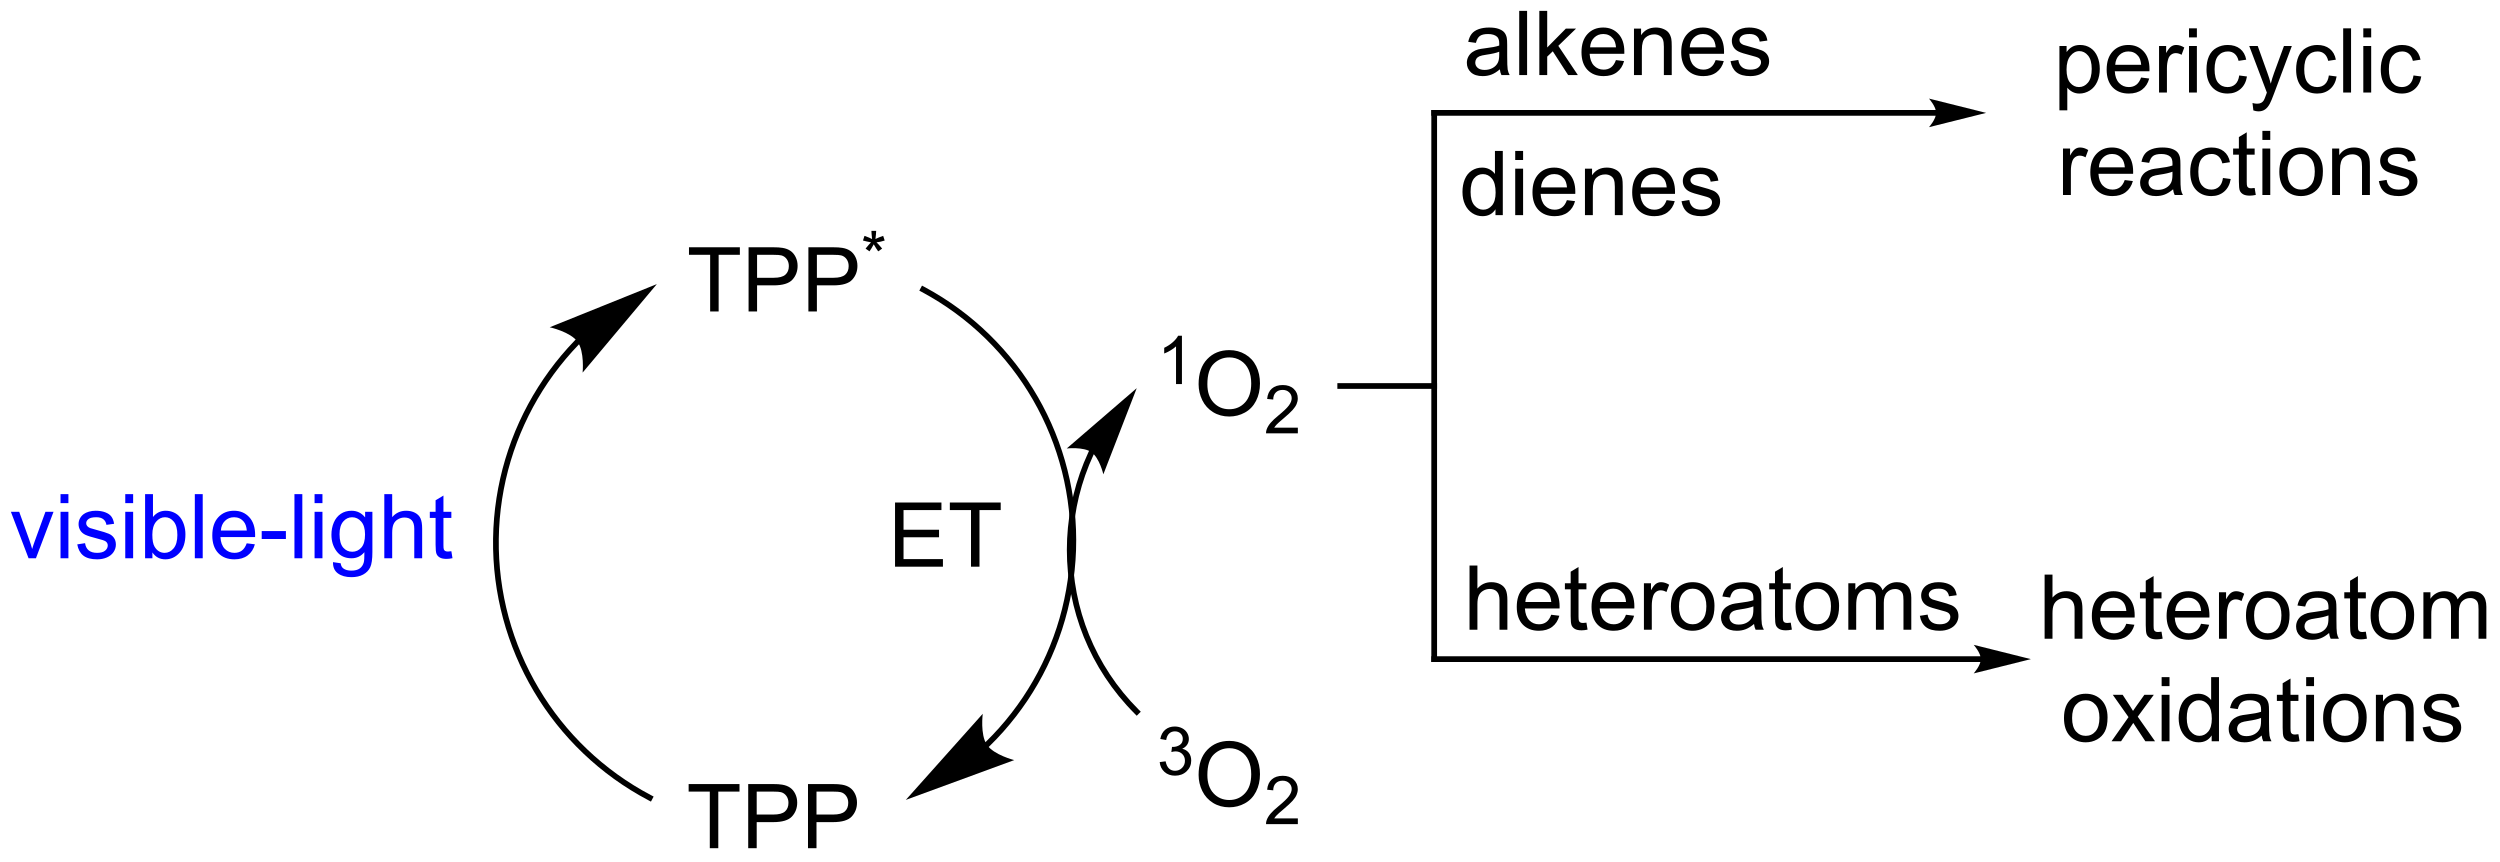 <?xml version="1.0" encoding="UTF-8"?>
<!DOCTYPE svg PUBLIC '-//W3C//DTD SVG 1.0//EN'
          'http://www.w3.org/TR/2001/REC-SVG-20010904/DTD/svg10.dtd'>
<svg stroke-dasharray="none" shape-rendering="auto" xmlns="http://www.w3.org/2000/svg" font-family="'Dialog'" text-rendering="auto" width="612" fill-opacity="1" color-interpolation="auto" color-rendering="auto" preserveAspectRatio="xMidYMid meet" font-size="12px" viewBox="0 0 612 211" fill="black" xmlns:xlink="http://www.w3.org/1999/xlink" stroke="black" image-rendering="auto" stroke-miterlimit="10" stroke-linecap="square" stroke-linejoin="miter" font-style="normal" stroke-width="1" height="211" stroke-dashoffset="0" font-weight="normal" stroke-opacity="1"
><!--Generated by the Batik Graphics2D SVG Generator--><defs id="genericDefs"
  /><g
  ><defs id="defs1"
    ><clipPath clipPathUnits="userSpaceOnUse" id="clipPath1"
      ><path d="M0.737 2.148 L229.98 2.148 L229.98 81.012 L0.737 81.012 L0.737 2.148 Z"
      /></clipPath
      ><clipPath clipPathUnits="userSpaceOnUse" id="clipPath2"
      ><path d="M-1.058 22.551 L-1.058 99.222 L221.81 99.222 L221.81 22.551 Z"
      /></clipPath
    ></defs
    ><g transform="scale(2.667,2.667) translate(-0.737,-2.148) matrix(1.029,0,0,1.029,1.826,-21.048)"
    ><path d="M62.288 50.325 L62.288 45.273 L60.4 45.273 L60.4 44.598 L64.939 44.598 L64.939 45.273 L63.046 45.273 L63.046 50.325 L62.288 50.325 ZM65.716 50.325 L65.716 44.598 L67.878 44.598 Q68.448 44.598 68.748 44.653 Q69.169 44.723 69.453 44.921 Q69.74 45.117 69.914 45.473 Q70.089 45.828 70.089 46.255 Q70.089 46.984 69.623 47.492 Q69.159 47.997 67.943 47.997 L66.474 47.997 L66.474 50.325 L65.716 50.325 ZM66.474 47.32 L67.956 47.32 Q68.69 47.32 68.998 47.046 Q69.308 46.773 69.308 46.278 Q69.308 45.919 69.125 45.663 Q68.943 45.406 68.646 45.325 Q68.456 45.273 67.94 45.273 L66.474 45.273 L66.474 47.32 ZM71.052 50.325 L71.052 44.598 L73.214 44.598 Q73.784 44.598 74.084 44.653 Q74.505 44.723 74.789 44.921 Q75.076 45.117 75.25 45.473 Q75.425 45.828 75.425 46.255 Q75.425 46.984 74.959 47.492 Q74.495 47.997 73.279 47.997 L71.81 47.997 L71.81 50.325 L71.052 50.325 ZM71.81 47.32 L73.292 47.32 Q74.026 47.32 74.334 47.046 Q74.644 46.773 74.644 46.278 Q74.644 45.919 74.461 45.663 Q74.279 45.406 73.982 45.325 Q73.792 45.273 73.276 45.273 L71.81 45.273 L71.81 47.32 Z" stroke="none" clip-path="url(#clipPath2)"
    /></g
    ><g transform="matrix(2.743,0,0,2.743,2.902,-61.857)"
    ><path d="M75.959 44.017 L76.093 43.601 Q76.56 43.765 76.771 43.886 Q76.715 43.355 76.713 43.156 L77.136 43.156 Q77.129 43.447 77.07 43.882 Q77.371 43.73 77.761 43.601 L77.896 44.017 Q77.523 44.14 77.166 44.181 Q77.345 44.337 77.669 44.736 L77.318 44.984 Q77.148 44.754 76.918 44.355 Q76.701 44.767 76.537 44.984 L76.191 44.736 Q76.531 44.316 76.677 44.181 Q76.298 44.109 75.959 44.017 Z" stroke="none" clip-path="url(#clipPath2)"
    /></g
    ><g transform="matrix(2.743,0,0,2.743,2.902,-61.857)"
    ><path d="M62.288 98.25 L62.288 93.198 L60.4 93.198 L60.4 92.523 L64.939 92.523 L64.939 93.198 L63.046 93.198 L63.046 98.25 L62.288 98.25 ZM65.716 98.25 L65.716 92.523 L67.878 92.523 Q68.448 92.523 68.748 92.578 Q69.169 92.648 69.453 92.846 Q69.74 93.042 69.914 93.398 Q70.089 93.753 70.089 94.18 Q70.089 94.909 69.623 95.417 Q69.159 95.922 67.943 95.922 L66.474 95.922 L66.474 98.25 L65.716 98.25 ZM66.474 95.245 L67.956 95.245 Q68.69 95.245 68.998 94.971 Q69.308 94.698 69.308 94.203 Q69.308 93.844 69.125 93.588 Q68.943 93.331 68.646 93.25 Q68.456 93.198 67.94 93.198 L66.474 93.198 L66.474 95.245 ZM71.052 98.25 L71.052 92.523 L73.214 92.523 Q73.784 92.523 74.084 92.578 Q74.505 92.648 74.789 92.846 Q75.076 93.042 75.25 93.398 Q75.425 93.753 75.425 94.18 Q75.425 94.909 74.959 95.417 Q74.495 95.922 73.279 95.922 L71.81 95.922 L71.81 98.25 L71.052 98.25 ZM71.81 95.245 L73.292 95.245 Q74.026 95.245 74.334 94.971 Q74.644 94.698 74.644 94.203 Q74.644 93.844 74.461 93.588 Q74.279 93.331 73.982 93.25 Q73.792 93.198 73.276 93.198 L71.81 93.198 L71.81 95.245 Z" stroke="none" clip-path="url(#clipPath2)"
    /></g
    ><g transform="matrix(2.743,0,0,2.743,2.902,-61.857)"
    ><path d="M50.315 52.856 L50.315 52.857 L50.313 52.858 L50.311 52.861 L50.306 52.865 C50.28 52.892 50.255 52.919 50.229 52.945 C49.819 53.37 49.424 53.809 49.044 54.26 C48.285 55.162 47.59 56.114 46.961 57.108 C44.447 61.086 43.013 65.745 42.946 70.629 C42.811 80.398 48.168 89.417 56.811 93.972 L57.037 94.091 L57.275 93.639 L57.049 93.52 C48.576 89.055 43.324 80.213 43.456 70.636 C43.522 65.847 44.929 61.279 47.393 57.38 C48.009 56.406 48.691 55.472 49.435 54.588 C49.806 54.146 50.194 53.716 50.596 53.299 C50.621 53.273 50.647 53.247 50.672 53.221 L50.676 53.216 L50.679 53.214 L50.68 53.213 L50.68 53.212 L50.859 53.03 L50.493 52.673 L50.315 52.856 ZM57.562 47.906 L48.001 51.757 C48.001 51.757 49.839 52.161 50.481 53.046 C51.124 53.931 50.938 55.804 50.938 55.804 Z" stroke="none" clip-path="url(#clipPath2)"
    /></g
    ><g transform="matrix(2.743,0,0,2.743,2.902,-61.857)"
    ><path d="M87.18 89.216 L87.181 89.214 L87.186 89.21 C87.213 89.184 87.239 89.158 87.265 89.132 C87.688 88.719 88.095 88.293 88.487 87.853 C89.27 86.973 89.991 86.042 90.645 85.065 C93.263 81.158 94.808 76.534 94.974 71.652 C95.141 66.77 93.913 62.051 91.567 57.975 C89.221 53.9 85.757 50.469 81.452 48.16 L81.227 48.04 L80.986 48.489 L81.211 48.61 C85.432 50.873 88.827 54.237 91.125 58.23 C93.424 62.223 94.627 66.847 94.465 71.635 C94.302 76.421 92.786 80.954 90.222 84.781 C89.58 85.738 88.873 86.652 88.105 87.514 C87.721 87.945 87.322 88.363 86.908 88.768 C86.883 88.793 86.857 88.818 86.831 88.843 L86.826 88.848 L86.825 88.849 L86.641 89.027 L86.997 89.393 L87.18 89.216 ZM79.781 93.938 L89.458 90.386 C89.458 90.386 87.634 89.926 87.019 89.021 C86.405 88.116 86.648 86.251 86.648 86.251 Z" stroke="none" clip-path="url(#clipPath2)"
    /></g
    ><g transform="matrix(2.743,0,0,2.743,2.902,-61.857)"
    ><path d="M96.138 62.781 L96.137 62.782 C96.133 62.792 96.129 62.801 96.124 62.811 C96.106 62.849 96.088 62.887 96.07 62.925 C95.928 63.231 95.794 63.54 95.668 63.851 C94.659 66.339 94.154 68.984 94.154 71.63 C94.154 76.923 96.175 82.213 100.21 86.248 L100.39 86.428 L100.751 86.067 L100.57 85.887 C96.631 81.948 94.665 76.788 94.665 71.63 C94.665 69.05 95.157 66.47 96.141 64.043 C96.264 63.739 96.395 63.438 96.533 63.14 C96.551 63.102 96.568 63.066 96.585 63.028 C96.59 63.019 96.594 63.009 96.599 63 L96.6 62.998 L96.708 62.767 L96.247 62.55 L96.138 62.781 ZM100.39 57.192 L94.143 62.575 C94.143 62.575 95.638 62.407 96.353 62.911 C97.068 63.416 97.411 64.882 97.411 64.882 Z" stroke="none" clip-path="url(#clipPath2)"
    /></g
    ><g transform="matrix(2.743,0,0,2.743,2.902,-61.857)"
    ><path d="M102.439 90.565 L102.967 90.495 Q103.059 90.944 103.275 91.141 Q103.494 91.339 103.809 91.339 Q104.18 91.339 104.436 91.081 Q104.693 90.823 104.693 90.442 Q104.693 90.079 104.455 89.844 Q104.219 89.608 103.852 89.608 Q103.703 89.608 103.481 89.667 L103.539 89.204 Q103.592 89.21 103.623 89.21 Q103.961 89.21 104.231 89.034 Q104.5 88.858 104.5 88.491 Q104.5 88.202 104.303 88.013 Q104.107 87.821 103.797 87.821 Q103.488 87.821 103.283 88.014 Q103.078 88.208 103.019 88.594 L102.492 88.501 Q102.59 87.969 102.932 87.678 Q103.275 87.388 103.785 87.388 Q104.137 87.388 104.432 87.538 Q104.728 87.688 104.885 87.95 Q105.041 88.21 105.041 88.503 Q105.041 88.782 104.891 89.01 Q104.742 89.239 104.449 89.374 Q104.83 89.462 105.041 89.739 Q105.252 90.014 105.252 90.43 Q105.252 90.993 104.842 91.385 Q104.432 91.776 103.805 91.776 Q103.24 91.776 102.865 91.44 Q102.492 91.102 102.439 90.565 Z" stroke="none" clip-path="url(#clipPath2)"
    /></g
    ><g transform="matrix(2.743,0,0,2.743,2.902,-61.857)"
    ><path d="M105.912 91.711 Q105.912 90.284 106.678 89.479 Q107.444 88.672 108.655 88.672 Q109.446 88.672 110.082 89.052 Q110.72 89.43 111.053 90.107 Q111.389 90.784 111.389 91.643 Q111.389 92.516 111.037 93.203 Q110.686 93.891 110.04 94.245 Q109.397 94.599 108.649 94.599 Q107.842 94.599 107.204 94.208 Q106.569 93.815 106.24 93.141 Q105.912 92.463 105.912 91.711 ZM106.694 91.721 Q106.694 92.758 107.248 93.354 Q107.806 93.948 108.647 93.948 Q109.501 93.948 110.053 93.346 Q110.608 92.745 110.608 91.641 Q110.608 90.94 110.371 90.419 Q110.134 89.898 109.678 89.612 Q109.225 89.323 108.657 89.323 Q107.853 89.323 107.272 89.878 Q106.694 90.43 106.694 91.721 Z" stroke="none" clip-path="url(#clipPath2)"
    /></g
    ><g transform="matrix(2.743,0,0,2.743,2.902,-61.857)"
    ><path d="M114.769 95.592 L114.769 96.1 L111.929 96.1 Q111.923 95.909 111.991 95.733 Q112.099 95.444 112.337 95.162 Q112.577 94.881 113.028 94.512 Q113.728 93.938 113.974 93.602 Q114.22 93.266 114.22 92.967 Q114.22 92.655 113.995 92.44 Q113.772 92.223 113.411 92.223 Q113.03 92.223 112.802 92.452 Q112.573 92.68 112.571 93.084 L112.028 93.03 Q112.085 92.422 112.448 92.106 Q112.812 91.787 113.423 91.787 Q114.042 91.787 114.401 92.131 Q114.763 92.473 114.763 92.979 Q114.763 93.237 114.657 93.487 Q114.552 93.735 114.306 94.01 Q114.062 94.285 113.493 94.766 Q113.019 95.165 112.884 95.307 Q112.749 95.45 112.661 95.592 L114.769 95.592 Z" stroke="none" clip-path="url(#clipPath2)"
    /></g
    ><g transform="matrix(2.743,0,0,2.743,2.902,-61.857)"
    ><path d="M104.424 56.825 L103.897 56.825 L103.897 53.464 Q103.705 53.645 103.397 53.827 Q103.088 54.009 102.842 54.1 L102.842 53.591 Q103.283 53.382 103.613 53.087 Q103.945 52.79 104.084 52.513 L104.424 52.513 L104.424 56.825 Z" stroke="none" clip-path="url(#clipPath2)"
    /></g
    ><g transform="matrix(2.743,0,0,2.743,2.902,-61.857)"
    ><path d="M105.912 56.836 Q105.912 55.409 106.678 54.604 Q107.444 53.797 108.655 53.797 Q109.446 53.797 110.082 54.177 Q110.72 54.555 111.053 55.232 Q111.389 55.909 111.389 56.768 Q111.389 57.641 111.037 58.328 Q110.686 59.016 110.04 59.37 Q109.397 59.724 108.649 59.724 Q107.842 59.724 107.204 59.333 Q106.569 58.94 106.24 58.266 Q105.912 57.589 105.912 56.836 ZM106.694 56.846 Q106.694 57.883 107.248 58.479 Q107.806 59.073 108.647 59.073 Q109.501 59.073 110.053 58.471 Q110.608 57.87 110.608 56.766 Q110.608 56.065 110.371 55.544 Q110.134 55.023 109.678 54.737 Q109.225 54.448 108.657 54.448 Q107.853 54.448 107.272 55.003 Q106.694 55.555 106.694 56.846 Z" stroke="none" clip-path="url(#clipPath2)"
    /></g
    ><g transform="matrix(2.743,0,0,2.743,2.902,-61.857)"
    ><path d="M114.769 60.717 L114.769 61.225 L111.929 61.225 Q111.923 61.034 111.991 60.858 Q112.099 60.569 112.337 60.288 Q112.577 60.006 113.028 59.637 Q113.728 59.063 113.974 58.727 Q114.22 58.391 114.22 58.092 Q114.22 57.78 113.995 57.565 Q113.772 57.348 113.411 57.348 Q113.03 57.348 112.802 57.577 Q112.573 57.805 112.571 58.209 L112.028 58.155 Q112.085 57.547 112.448 57.231 Q112.812 56.913 113.423 56.913 Q114.042 56.913 114.401 57.256 Q114.763 57.598 114.763 58.104 Q114.763 58.362 114.657 58.612 Q114.552 58.86 114.306 59.135 Q114.062 59.41 113.493 59.891 Q113.019 60.289 112.884 60.432 Q112.749 60.575 112.661 60.717 L114.769 60.717 Z" stroke="none" clip-path="url(#clipPath2)"
    /></g
    ><g fill="blue" transform="matrix(2.743,0,0,2.743,2.902,-61.857)" stroke="blue"
    ><path d="M1.492 72.375 L-0.086 68.227 L0.656 68.227 L1.547 70.711 Q1.693 71.112 1.812 71.547 Q1.906 71.219 2.075 70.758 L2.997 68.227 L3.719 68.227 L2.148 72.375 L1.492 72.375 ZM4.344 67.456 L4.344 66.648 L5.047 66.648 L5.047 67.456 L4.344 67.456 ZM4.344 72.375 L4.344 68.227 L5.047 68.227 L5.047 72.375 L4.344 72.375 ZM5.837 71.135 L6.533 71.026 Q6.59 71.445 6.858 71.669 Q7.126 71.891 7.606 71.891 Q8.09 71.891 8.324 71.693 Q8.559 71.495 8.559 71.229 Q8.559 70.992 8.353 70.854 Q8.207 70.76 7.634 70.617 Q6.861 70.422 6.561 70.279 Q6.262 70.135 6.108 69.885 Q5.954 69.633 5.954 69.328 Q5.954 69.049 6.079 68.815 Q6.207 68.578 6.426 68.422 Q6.59 68.299 6.874 68.216 Q7.158 68.133 7.481 68.133 Q7.97 68.133 8.337 68.273 Q8.707 68.414 8.882 68.654 Q9.059 68.893 9.126 69.297 L8.439 69.391 Q8.392 69.07 8.165 68.891 Q7.941 68.711 7.533 68.711 Q7.048 68.711 6.84 68.872 Q6.634 69.031 6.634 69.245 Q6.634 69.383 6.72 69.492 Q6.806 69.604 6.988 69.68 Q7.095 69.719 7.611 69.859 Q8.355 70.057 8.65 70.185 Q8.947 70.312 9.113 70.555 Q9.283 70.797 9.283 71.156 Q9.283 71.508 9.077 71.818 Q8.871 72.128 8.483 72.299 Q8.098 72.469 7.611 72.469 Q6.801 72.469 6.376 72.133 Q5.954 71.797 5.837 71.135 ZM10.121 67.456 L10.121 66.648 L10.824 66.648 L10.824 67.456 L10.121 67.456 ZM10.121 72.375 L10.121 68.227 L10.824 68.227 L10.824 72.375 L10.121 72.375 ZM12.544 72.375 L11.891 72.375 L11.891 66.648 L12.594 66.648 L12.594 68.69 Q13.039 68.133 13.732 68.133 Q14.115 68.133 14.456 68.287 Q14.797 68.44 15.018 68.721 Q15.24 69 15.365 69.396 Q15.49 69.789 15.49 70.237 Q15.49 71.305 14.961 71.888 Q14.435 72.469 13.695 72.469 Q12.961 72.469 12.544 71.854 L12.544 72.375 ZM12.537 70.268 Q12.537 71.016 12.74 71.346 Q13.07 71.891 13.638 71.891 Q14.099 71.891 14.435 71.49 Q14.771 71.088 14.771 70.297 Q14.771 69.484 14.448 69.099 Q14.125 68.711 13.669 68.711 Q13.208 68.711 12.872 69.112 Q12.537 69.51 12.537 70.268 ZM16.329 72.375 L16.329 66.648 L17.033 66.648 L17.033 72.375 L16.329 72.375 ZM20.961 71.039 L21.688 71.128 Q21.516 71.766 21.049 72.117 Q20.586 72.469 19.865 72.469 Q18.953 72.469 18.419 71.909 Q17.888 71.346 17.888 70.336 Q17.888 69.289 18.427 68.711 Q18.966 68.133 19.826 68.133 Q20.656 68.133 21.182 68.701 Q21.711 69.266 21.711 70.292 Q21.711 70.354 21.708 70.479 L18.615 70.479 Q18.654 71.164 19 71.529 Q19.349 71.891 19.867 71.891 Q20.255 71.891 20.529 71.688 Q20.802 71.484 20.961 71.039 ZM18.654 69.901 L20.969 69.901 Q20.922 69.378 20.703 69.117 Q20.367 68.711 19.833 68.711 Q19.349 68.711 19.018 69.037 Q18.688 69.359 18.654 69.901 ZM22.298 70.656 L22.298 69.948 L24.457 69.948 L24.457 70.656 L22.298 70.656 ZM25.22 72.375 L25.22 66.648 L25.923 66.648 L25.923 72.375 L25.22 72.375 ZM27.016 67.456 L27.016 66.648 L27.719 66.648 L27.719 67.456 L27.016 67.456 ZM27.016 72.375 L27.016 68.227 L27.719 68.227 L27.719 72.375 L27.016 72.375 ZM28.66 72.719 L29.345 72.82 Q29.387 73.138 29.582 73.281 Q29.845 73.477 30.298 73.477 Q30.785 73.477 31.051 73.281 Q31.316 73.086 31.41 72.734 Q31.465 72.521 31.462 71.831 Q31.001 72.375 30.314 72.375 Q29.457 72.375 28.988 71.758 Q28.52 71.141 28.52 70.276 Q28.52 69.682 28.733 69.182 Q28.949 68.68 29.358 68.406 Q29.767 68.133 30.316 68.133 Q31.051 68.133 31.527 68.727 L31.527 68.227 L32.176 68.227 L32.176 71.812 Q32.176 72.781 31.978 73.185 Q31.783 73.591 31.353 73.826 Q30.926 74.06 30.301 74.06 Q29.559 74.06 29.1 73.724 Q28.645 73.391 28.66 72.719 ZM29.244 70.227 Q29.244 71.042 29.566 71.417 Q29.892 71.792 30.379 71.792 Q30.863 71.792 31.191 71.419 Q31.52 71.047 31.52 70.25 Q31.52 69.487 31.181 69.102 Q30.845 68.713 30.369 68.713 Q29.9 68.713 29.572 69.096 Q29.244 69.477 29.244 70.227 ZM33.24 72.375 L33.24 66.648 L33.943 66.648 L33.943 68.703 Q34.435 68.133 35.185 68.133 Q35.646 68.133 35.984 68.315 Q36.325 68.495 36.471 68.815 Q36.617 69.135 36.617 69.745 L36.617 72.375 L35.914 72.375 L35.914 69.745 Q35.914 69.219 35.685 68.979 Q35.458 68.737 35.039 68.737 Q34.727 68.737 34.45 68.901 Q34.177 69.062 34.06 69.341 Q33.943 69.617 33.943 70.104 L33.943 72.375 L33.24 72.375 ZM39.223 71.745 L39.324 72.367 Q39.027 72.43 38.793 72.43 Q38.41 72.43 38.199 72.31 Q37.988 72.188 37.902 71.99 Q37.816 71.792 37.816 71.159 L37.816 68.773 L37.301 68.773 L37.301 68.227 L37.816 68.227 L37.816 67.198 L38.517 66.776 L38.517 68.227 L39.223 68.227 L39.223 68.773 L38.517 68.773 L38.517 71.198 Q38.517 71.5 38.553 71.586 Q38.59 71.672 38.673 71.724 Q38.759 71.773 38.915 71.773 Q39.033 71.773 39.223 71.745 Z" stroke="none" clip-path="url(#clipPath2)"
    /></g
    ><g transform="matrix(2.743,0,0,2.743,2.902,-61.857)"
    ><path d="M78.82 73.125 L78.82 67.398 L82.961 67.398 L82.961 68.073 L79.578 68.073 L79.578 69.828 L82.747 69.828 L82.747 70.5 L79.578 70.5 L79.578 72.448 L83.094 72.448 L83.094 73.125 L78.82 73.125 ZM85.599 73.125 L85.599 68.073 L83.711 68.073 L83.711 67.398 L88.25 67.398 L88.25 68.073 L86.357 68.073 L86.357 73.125 L85.599 73.125 Z" stroke="none" clip-path="url(#clipPath2)"
    /></g
    ><g transform="matrix(2.743,0,0,2.743,2.902,-61.857)"
    ><path d="M126.938 56.745 L118.55 56.745 L118.295 56.745 L118.295 57.255 L118.55 57.255 L126.938 57.255 L127.193 57.255 L127.193 56.745 L126.938 56.745 Z" stroke="none" clip-path="url(#clipPath2)"
    /></g
    ><g transform="matrix(2.743,0,0,2.743,2.902,-61.857)"
    ><path d="M127.193 81.375 L127.193 32.625 L127.193 32.37 L126.682 32.37 L126.682 32.625 L126.682 81.375 L126.682 81.63 L127.193 81.63 L127.193 81.375 Z" stroke="none" clip-path="url(#clipPath2)"
    /></g
    ><g transform="matrix(2.743,0,0,2.743,2.902,-61.857)"
    ><path d="M175.723 81.12 L126.938 81.12 L126.682 81.12 L126.682 81.63 L126.938 81.63 L175.723 81.63 L175.978 81.63 L175.978 81.12 L175.723 81.12 ZM180.188 81.375 L175.085 80.099 C175.085 80.099 175.723 80.817 175.723 81.375 C175.723 81.933 175.085 82.65 175.085 82.65 Z" stroke="none" clip-path="url(#clipPath2)"
    /></g
    ><g transform="matrix(2.743,0,0,2.743,2.902,-61.857)"
    ><path d="M182.736 32.397 L182.736 26.658 L183.377 26.658 L183.377 27.197 Q183.603 26.879 183.887 26.723 Q184.173 26.564 184.58 26.564 Q185.111 26.564 185.517 26.837 Q185.923 27.111 186.129 27.608 Q186.338 28.106 186.338 28.699 Q186.338 29.337 186.108 29.848 Q185.879 30.356 185.444 30.629 Q185.01 30.9 184.528 30.9 Q184.176 30.9 183.898 30.752 Q183.619 30.603 183.439 30.377 L183.439 32.397 L182.736 32.397 ZM183.371 28.754 Q183.371 29.556 183.694 29.939 Q184.02 30.322 184.481 30.322 Q184.95 30.322 185.283 29.926 Q185.619 29.528 185.619 28.697 Q185.619 27.903 185.291 27.509 Q184.965 27.113 184.512 27.113 Q184.064 27.113 183.718 27.535 Q183.371 27.955 183.371 28.754 ZM190.024 29.47 L190.75 29.559 Q190.578 30.197 190.112 30.548 Q189.649 30.9 188.927 30.9 Q188.016 30.9 187.482 30.34 Q186.951 29.778 186.951 28.767 Q186.951 27.72 187.49 27.142 Q188.029 26.564 188.888 26.564 Q189.719 26.564 190.245 27.132 Q190.774 27.697 190.774 28.723 Q190.774 28.785 190.771 28.91 L187.677 28.91 Q187.716 29.595 188.063 29.96 Q188.412 30.322 188.93 30.322 Q189.318 30.322 189.591 30.119 Q189.865 29.916 190.024 29.47 ZM187.716 28.332 L190.032 28.332 Q189.985 27.809 189.766 27.548 Q189.43 27.142 188.896 27.142 Q188.412 27.142 188.081 27.468 Q187.75 27.791 187.716 28.332 ZM191.627 30.806 L191.627 26.658 L192.26 26.658 L192.26 27.285 Q192.502 26.845 192.705 26.705 Q192.911 26.564 193.158 26.564 Q193.512 26.564 193.879 26.791 L193.637 27.442 Q193.379 27.291 193.121 27.291 Q192.892 27.291 192.707 27.429 Q192.525 27.567 192.447 27.814 Q192.33 28.189 192.33 28.634 L192.33 30.806 L191.627 30.806 ZM194.301 25.887 L194.301 25.08 L195.004 25.08 L195.004 25.887 L194.301 25.887 ZM194.301 30.806 L194.301 26.658 L195.004 26.658 L195.004 30.806 L194.301 30.806 ZM198.782 29.285 L199.474 29.377 Q199.36 30.09 198.894 30.496 Q198.427 30.9 197.748 30.9 Q196.896 30.9 196.378 30.343 Q195.86 29.785 195.86 28.746 Q195.86 28.074 196.081 27.572 Q196.305 27.067 196.761 26.817 Q197.216 26.564 197.75 26.564 Q198.427 26.564 198.857 26.905 Q199.287 27.246 199.407 27.877 L198.724 27.981 Q198.625 27.564 198.378 27.353 Q198.131 27.142 197.779 27.142 Q197.248 27.142 196.914 27.522 Q196.584 27.903 196.584 28.728 Q196.584 29.564 196.904 29.944 Q197.224 30.322 197.74 30.322 Q198.154 30.322 198.43 30.069 Q198.709 29.814 198.782 29.285 ZM200.045 32.405 L199.966 31.744 Q200.196 31.806 200.368 31.806 Q200.602 31.806 200.743 31.728 Q200.883 31.65 200.974 31.509 Q201.039 31.405 201.188 30.986 Q201.209 30.929 201.25 30.814 L199.677 26.658 L200.435 26.658 L201.297 29.059 Q201.466 29.517 201.599 30.02 Q201.719 29.535 201.888 29.074 L202.774 26.658 L203.477 26.658 L201.899 30.877 Q201.646 31.561 201.506 31.819 Q201.318 32.166 201.076 32.327 Q200.834 32.491 200.498 32.491 Q200.295 32.491 200.045 32.405 ZM206.782 29.285 L207.474 29.377 Q207.36 30.09 206.894 30.496 Q206.427 30.9 205.748 30.9 Q204.896 30.9 204.378 30.343 Q203.86 29.785 203.86 28.746 Q203.86 28.074 204.081 27.572 Q204.305 27.067 204.761 26.817 Q205.216 26.564 205.75 26.564 Q206.427 26.564 206.857 26.905 Q207.287 27.246 207.407 27.877 L206.724 27.981 Q206.625 27.564 206.378 27.353 Q206.131 27.142 205.779 27.142 Q205.248 27.142 204.914 27.522 Q204.584 27.903 204.584 28.728 Q204.584 29.564 204.904 29.944 Q205.224 30.322 205.74 30.322 Q206.154 30.322 206.43 30.069 Q206.709 29.814 206.782 29.285 ZM208.06 30.806 L208.06 25.08 L208.763 25.08 L208.763 30.806 L208.06 30.806 ZM209.856 25.887 L209.856 25.08 L210.559 25.08 L210.559 25.887 L209.856 25.887 ZM209.856 30.806 L209.856 26.658 L210.559 26.658 L210.559 30.806 L209.856 30.806 ZM214.336 29.285 L215.029 29.377 Q214.914 30.09 214.448 30.496 Q213.982 30.9 213.302 30.9 Q212.451 30.9 211.933 30.343 Q211.414 29.785 211.414 28.746 Q211.414 28.074 211.636 27.572 Q211.86 27.067 212.315 26.817 Q212.771 26.564 213.305 26.564 Q213.982 26.564 214.412 26.905 Q214.841 27.246 214.961 27.877 L214.279 27.981 Q214.18 27.564 213.933 27.353 Q213.685 27.142 213.334 27.142 Q212.802 27.142 212.469 27.522 Q212.138 27.903 212.138 28.728 Q212.138 29.564 212.459 29.944 Q212.779 30.322 213.295 30.322 Q213.709 30.322 213.985 30.069 Q214.263 29.814 214.336 29.285 Z" stroke="none" clip-path="url(#clipPath2)"
    /></g
    ><g transform="matrix(2.743,0,0,2.743,2.902,-61.857)"
    ><path d="M183.054 39.956 L183.054 35.808 L183.687 35.808 L183.687 36.435 Q183.929 35.995 184.133 35.855 Q184.338 35.714 184.586 35.714 Q184.94 35.714 185.307 35.941 L185.065 36.592 Q184.807 36.441 184.549 36.441 Q184.32 36.441 184.135 36.579 Q183.953 36.717 183.875 36.964 Q183.758 37.339 183.758 37.784 L183.758 39.956 L183.054 39.956 ZM188.565 38.62 L189.291 38.709 Q189.119 39.347 188.653 39.698 Q188.19 40.05 187.469 40.05 Q186.557 40.05 186.023 39.49 Q185.492 38.928 185.492 37.917 Q185.492 36.87 186.031 36.292 Q186.57 35.714 187.429 35.714 Q188.26 35.714 188.786 36.282 Q189.315 36.847 189.315 37.873 Q189.315 37.935 189.312 38.06 L186.219 38.06 Q186.258 38.745 186.604 39.11 Q186.953 39.472 187.471 39.472 Q187.859 39.472 188.133 39.269 Q188.406 39.066 188.565 38.62 ZM186.258 37.482 L188.573 37.482 Q188.526 36.959 188.307 36.698 Q187.971 36.292 187.437 36.292 Q186.953 36.292 186.622 36.618 Q186.291 36.941 186.258 37.482 ZM192.881 39.443 Q192.491 39.776 192.129 39.914 Q191.769 40.05 191.355 40.05 Q190.67 40.05 190.303 39.717 Q189.936 39.381 189.936 38.862 Q189.936 38.558 190.074 38.305 Q190.215 38.053 190.439 37.901 Q190.662 37.748 190.944 37.67 Q191.152 37.615 191.569 37.566 Q192.42 37.464 192.824 37.323 Q192.827 37.178 192.827 37.139 Q192.827 36.709 192.629 36.534 Q192.358 36.295 191.827 36.295 Q191.332 36.295 191.095 36.469 Q190.858 36.644 190.746 37.084 L190.058 36.99 Q190.152 36.55 190.366 36.279 Q190.582 36.006 190.988 35.86 Q191.394 35.714 191.928 35.714 Q192.459 35.714 192.79 35.839 Q193.123 35.964 193.28 36.154 Q193.436 36.342 193.498 36.631 Q193.535 36.81 193.535 37.279 L193.535 38.217 Q193.535 39.198 193.579 39.459 Q193.623 39.717 193.756 39.956 L193.022 39.956 Q192.912 39.737 192.881 39.443 ZM192.824 37.873 Q192.441 38.029 191.675 38.139 Q191.241 38.201 191.061 38.279 Q190.881 38.357 190.782 38.508 Q190.686 38.659 190.686 38.842 Q190.686 39.123 190.899 39.31 Q191.113 39.498 191.522 39.498 Q191.928 39.498 192.243 39.321 Q192.561 39.144 192.709 38.834 Q192.824 38.597 192.824 38.131 L192.824 37.873 ZM197.331 38.435 L198.023 38.526 Q197.909 39.24 197.442 39.646 Q196.976 40.05 196.297 40.05 Q195.445 40.05 194.927 39.493 Q194.409 38.935 194.409 37.896 Q194.409 37.224 194.63 36.722 Q194.854 36.217 195.31 35.967 Q195.765 35.714 196.299 35.714 Q196.976 35.714 197.406 36.055 Q197.836 36.396 197.956 37.026 L197.273 37.131 Q197.174 36.714 196.927 36.503 Q196.679 36.292 196.328 36.292 Q195.797 36.292 195.463 36.672 Q195.133 37.053 195.133 37.878 Q195.133 38.714 195.453 39.094 Q195.773 39.472 196.289 39.472 Q196.703 39.472 196.979 39.219 Q197.258 38.964 197.331 38.435 ZM200.159 39.326 L200.26 39.948 Q199.963 40.011 199.729 40.011 Q199.346 40.011 199.135 39.891 Q198.924 39.769 198.838 39.571 Q198.752 39.373 198.752 38.74 L198.752 36.355 L198.237 36.355 L198.237 35.808 L198.752 35.808 L198.752 34.779 L199.453 34.357 L199.453 35.808 L200.159 35.808 L200.159 36.355 L199.453 36.355 L199.453 38.779 Q199.453 39.081 199.489 39.167 Q199.526 39.253 199.609 39.305 Q199.695 39.355 199.851 39.355 Q199.969 39.355 200.159 39.326 ZM200.85 35.037 L200.85 34.23 L201.553 34.23 L201.553 35.037 L200.85 35.037 ZM200.85 39.956 L200.85 35.808 L201.553 35.808 L201.553 39.956 L200.85 39.956 ZM202.362 37.881 Q202.362 36.73 203.002 36.175 Q203.539 35.714 204.307 35.714 Q205.164 35.714 205.706 36.274 Q206.25 36.834 206.25 37.823 Q206.25 38.623 206.008 39.084 Q205.768 39.542 205.31 39.797 Q204.851 40.05 204.307 40.05 Q203.437 40.05 202.898 39.493 Q202.362 38.933 202.362 37.881 ZM203.086 37.881 Q203.086 38.678 203.432 39.076 Q203.781 39.472 204.307 39.472 Q204.831 39.472 205.177 39.073 Q205.526 38.675 205.526 37.857 Q205.526 37.089 205.177 36.693 Q204.828 36.295 204.307 36.295 Q203.781 36.295 203.432 36.691 Q203.086 37.084 203.086 37.881 ZM207.074 39.956 L207.074 35.808 L207.707 35.808 L207.707 36.396 Q208.162 35.714 209.027 35.714 Q209.402 35.714 209.715 35.849 Q210.03 35.982 210.186 36.201 Q210.342 36.42 210.405 36.722 Q210.444 36.917 210.444 37.404 L210.444 39.956 L209.741 39.956 L209.741 37.433 Q209.741 37.003 209.657 36.789 Q209.577 36.576 209.368 36.451 Q209.16 36.323 208.879 36.323 Q208.428 36.323 208.103 36.61 Q207.777 36.894 207.777 37.691 L207.777 39.956 L207.074 39.956 ZM211.242 38.717 L211.937 38.607 Q211.994 39.026 212.263 39.251 Q212.531 39.472 213.01 39.472 Q213.494 39.472 213.729 39.274 Q213.963 39.076 213.963 38.81 Q213.963 38.573 213.758 38.435 Q213.612 38.342 213.039 38.198 Q212.265 38.003 211.966 37.86 Q211.666 37.717 211.513 37.467 Q211.359 37.214 211.359 36.909 Q211.359 36.631 211.484 36.396 Q211.612 36.159 211.831 36.003 Q211.994 35.881 212.278 35.797 Q212.562 35.714 212.885 35.714 Q213.375 35.714 213.742 35.855 Q214.112 35.995 214.286 36.235 Q214.463 36.474 214.531 36.878 L213.844 36.972 Q213.797 36.651 213.57 36.472 Q213.346 36.292 212.937 36.292 Q212.453 36.292 212.244 36.454 Q212.039 36.612 212.039 36.826 Q212.039 36.964 212.125 37.073 Q212.211 37.185 212.393 37.261 Q212.5 37.3 213.015 37.441 Q213.76 37.639 214.054 37.766 Q214.351 37.894 214.518 38.136 Q214.687 38.378 214.687 38.737 Q214.687 39.089 214.482 39.399 Q214.276 39.709 213.888 39.881 Q213.502 40.05 213.015 40.05 Q212.206 40.05 211.781 39.714 Q211.359 39.378 211.242 38.717 Z" stroke="none" clip-path="url(#clipPath2)"
    /></g
    ><g transform="matrix(2.743,0,0,2.743,2.902,-61.857)"
    ><path d="M181.414 79.556 L181.414 73.83 L182.117 73.83 L182.117 75.884 Q182.609 75.314 183.359 75.314 Q183.82 75.314 184.159 75.496 Q184.5 75.676 184.646 75.996 Q184.791 76.317 184.791 76.926 L184.791 79.556 L184.088 79.556 L184.088 76.926 Q184.088 76.4 183.859 76.16 Q183.633 75.918 183.213 75.918 Q182.901 75.918 182.625 76.082 Q182.351 76.244 182.234 76.522 Q182.117 76.798 182.117 77.285 L182.117 79.556 L181.414 79.556 ZM188.702 78.22 L189.428 78.309 Q189.256 78.947 188.79 79.298 Q188.327 79.65 187.605 79.65 Q186.694 79.65 186.16 79.09 Q185.629 78.528 185.629 77.517 Q185.629 76.47 186.168 75.892 Q186.707 75.314 187.566 75.314 Q188.397 75.314 188.923 75.882 Q189.452 76.447 189.452 77.473 Q189.452 77.535 189.449 77.66 L186.355 77.66 Q186.394 78.345 186.741 78.71 Q187.09 79.072 187.608 79.072 Q187.996 79.072 188.269 78.869 Q188.543 78.666 188.702 78.22 ZM186.394 77.082 L188.709 77.082 Q188.662 76.559 188.444 76.298 Q188.108 75.892 187.574 75.892 Q187.09 75.892 186.759 76.218 Q186.428 76.541 186.394 77.082 ZM191.846 78.926 L191.948 79.548 Q191.651 79.611 191.416 79.611 Q191.034 79.611 190.823 79.491 Q190.612 79.369 190.526 79.171 Q190.44 78.973 190.44 78.34 L190.44 75.955 L189.924 75.955 L189.924 75.408 L190.44 75.408 L190.44 74.379 L191.14 73.957 L191.14 75.408 L191.846 75.408 L191.846 75.955 L191.14 75.955 L191.14 78.379 Q191.14 78.681 191.177 78.767 Q191.213 78.853 191.297 78.905 Q191.383 78.955 191.539 78.955 Q191.656 78.955 191.846 78.926 ZM195.374 78.22 L196.1 78.309 Q195.928 78.947 195.462 79.298 Q194.999 79.65 194.277 79.65 Q193.366 79.65 192.832 79.09 Q192.301 78.528 192.301 77.517 Q192.301 76.47 192.84 75.892 Q193.379 75.314 194.238 75.314 Q195.069 75.314 195.595 75.882 Q196.124 76.447 196.124 77.473 Q196.124 77.535 196.121 77.66 L193.027 77.66 Q193.066 78.345 193.412 78.71 Q193.762 79.072 194.28 79.072 Q194.668 79.072 194.941 78.869 Q195.215 78.666 195.374 78.22 ZM193.066 77.082 L195.381 77.082 Q195.334 76.559 195.116 76.298 Q194.78 75.892 194.246 75.892 Q193.762 75.892 193.431 76.218 Q193.1 76.541 193.066 77.082 ZM196.976 79.556 L196.976 75.408 L197.609 75.408 L197.609 76.035 Q197.851 75.595 198.054 75.455 Q198.26 75.314 198.508 75.314 Q198.862 75.314 199.229 75.541 L198.987 76.192 Q198.729 76.041 198.471 76.041 Q198.242 76.041 198.057 76.179 Q197.875 76.317 197.797 76.564 Q197.679 76.939 197.679 77.384 L197.679 79.556 L196.976 79.556 ZM199.385 77.481 Q199.385 76.33 200.026 75.775 Q200.562 75.314 201.331 75.314 Q202.187 75.314 202.729 75.874 Q203.273 76.434 203.273 77.423 Q203.273 78.223 203.031 78.684 Q202.791 79.142 202.333 79.397 Q201.875 79.65 201.331 79.65 Q200.461 79.65 199.922 79.093 Q199.385 78.533 199.385 77.481 ZM200.109 77.481 Q200.109 78.278 200.456 78.676 Q200.804 79.072 201.331 79.072 Q201.854 79.072 202.2 78.673 Q202.549 78.275 202.549 77.457 Q202.549 76.689 202.2 76.293 Q201.851 75.895 201.331 75.895 Q200.804 75.895 200.456 76.291 Q200.109 76.684 200.109 77.481 ZM206.803 79.043 Q206.412 79.376 206.051 79.514 Q205.691 79.65 205.277 79.65 Q204.592 79.65 204.225 79.317 Q203.858 78.981 203.858 78.462 Q203.858 78.158 203.996 77.905 Q204.137 77.653 204.361 77.501 Q204.584 77.348 204.866 77.27 Q205.074 77.215 205.491 77.166 Q206.342 77.064 206.746 76.923 Q206.749 76.778 206.749 76.739 Q206.749 76.309 206.551 76.134 Q206.28 75.895 205.749 75.895 Q205.254 75.895 205.017 76.069 Q204.78 76.244 204.668 76.684 L203.98 76.59 Q204.074 76.15 204.287 75.879 Q204.504 75.606 204.91 75.46 Q205.316 75.314 205.85 75.314 Q206.381 75.314 206.712 75.439 Q207.045 75.564 207.202 75.754 Q207.358 75.942 207.42 76.231 Q207.457 76.41 207.457 76.879 L207.457 77.817 Q207.457 78.798 207.501 79.059 Q207.545 79.317 207.678 79.556 L206.944 79.556 Q206.834 79.337 206.803 79.043 ZM206.746 77.473 Q206.363 77.629 205.597 77.739 Q205.162 77.801 204.983 77.879 Q204.803 77.957 204.704 78.108 Q204.608 78.259 204.608 78.442 Q204.608 78.723 204.821 78.91 Q205.035 79.098 205.444 79.098 Q205.85 79.098 206.165 78.921 Q206.483 78.744 206.631 78.434 Q206.746 78.197 206.746 77.731 L206.746 77.473 ZM210.081 78.926 L210.182 79.548 Q209.885 79.611 209.651 79.611 Q209.268 79.611 209.057 79.491 Q208.846 79.369 208.76 79.171 Q208.674 78.973 208.674 78.34 L208.674 75.955 L208.159 75.955 L208.159 75.408 L208.674 75.408 L208.674 74.379 L209.375 73.957 L209.375 75.408 L210.081 75.408 L210.081 75.955 L209.375 75.955 L209.375 78.379 Q209.375 78.681 209.411 78.767 Q209.448 78.853 209.531 78.905 Q209.617 78.955 209.773 78.955 Q209.89 78.955 210.081 78.926 ZM210.506 77.481 Q210.506 76.33 211.147 75.775 Q211.683 75.314 212.452 75.314 Q213.308 75.314 213.85 75.874 Q214.394 76.434 214.394 77.423 Q214.394 78.223 214.152 78.684 Q213.912 79.142 213.454 79.397 Q212.996 79.65 212.452 79.65 Q211.582 79.65 211.043 79.093 Q210.506 78.533 210.506 77.481 ZM211.23 77.481 Q211.23 78.278 211.577 78.676 Q211.926 79.072 212.452 79.072 Q212.975 79.072 213.321 78.673 Q213.67 78.275 213.67 77.457 Q213.67 76.689 213.321 76.293 Q212.972 75.895 212.452 75.895 Q211.926 75.895 211.577 76.291 Q211.23 76.684 211.23 77.481 ZM215.219 79.556 L215.219 75.408 L215.846 75.408 L215.846 75.989 Q216.041 75.684 216.364 75.499 Q216.69 75.314 217.104 75.314 Q217.565 75.314 217.859 75.507 Q218.156 75.697 218.276 76.041 Q218.768 75.314 219.557 75.314 Q220.174 75.314 220.505 75.655 Q220.838 75.996 220.838 76.707 L220.838 79.556 L220.14 79.556 L220.14 76.942 Q220.14 76.52 220.07 76.335 Q220.002 76.15 219.823 76.038 Q219.643 75.923 219.401 75.923 Q218.963 75.923 218.674 76.215 Q218.385 76.504 218.385 77.145 L218.385 79.556 L217.682 79.556 L217.682 76.861 Q217.682 76.392 217.51 76.158 Q217.338 75.923 216.948 75.923 Q216.651 75.923 216.398 76.08 Q216.148 76.236 216.034 76.538 Q215.922 76.837 215.922 77.403 L215.922 79.556 L215.219 79.556 Z" stroke="none" clip-path="url(#clipPath2)"
    /></g
    ><g transform="matrix(2.743,0,0,2.743,2.902,-61.857)"
    ><path d="M183.143 86.631 Q183.143 85.48 183.784 84.925 Q184.32 84.464 185.088 84.464 Q185.945 84.464 186.487 85.024 Q187.031 85.584 187.031 86.573 Q187.031 87.373 186.789 87.834 Q186.549 88.292 186.091 88.547 Q185.632 88.8 185.088 88.8 Q184.218 88.8 183.679 88.243 Q183.143 87.683 183.143 86.631 ZM183.867 86.631 Q183.867 87.428 184.213 87.826 Q184.562 88.222 185.088 88.222 Q185.612 88.222 185.958 87.823 Q186.307 87.425 186.307 86.607 Q186.307 85.839 185.958 85.443 Q185.609 85.045 185.088 85.045 Q184.562 85.045 184.213 85.441 Q183.867 85.834 183.867 86.631 ZM187.386 88.706 L188.902 86.55 L187.498 84.558 L188.379 84.558 L189.014 85.529 Q189.194 85.808 189.303 85.995 Q189.475 85.737 189.621 85.537 L190.319 84.558 L191.16 84.558 L189.725 86.511 L191.269 88.706 L190.405 88.706 L189.553 87.417 L189.327 87.068 L188.238 88.706 L187.386 88.706 ZM191.858 83.787 L191.858 82.98 L192.561 82.98 L192.561 83.787 L191.858 83.787 ZM191.858 88.706 L191.858 84.558 L192.561 84.558 L192.561 88.706 L191.858 88.706 ZM196.323 88.706 L196.323 88.183 Q195.929 88.8 195.164 88.8 Q194.666 88.8 194.25 88.526 Q193.836 88.253 193.607 87.763 Q193.377 87.271 193.377 86.636 Q193.377 86.013 193.583 85.508 Q193.791 85.003 194.205 84.735 Q194.619 84.464 195.132 84.464 Q195.507 84.464 195.799 84.623 Q196.093 84.779 196.276 85.034 L196.276 82.98 L196.976 82.98 L196.976 88.706 L196.323 88.706 ZM194.101 86.636 Q194.101 87.433 194.437 87.829 Q194.773 88.222 195.229 88.222 Q195.69 88.222 196.013 87.844 Q196.336 87.467 196.336 86.693 Q196.336 85.842 196.007 85.443 Q195.679 85.045 195.198 85.045 Q194.729 85.045 194.414 85.428 Q194.101 85.81 194.101 86.636 ZM200.787 88.193 Q200.397 88.526 200.035 88.665 Q199.675 88.8 199.261 88.8 Q198.577 88.8 198.209 88.467 Q197.842 88.131 197.842 87.612 Q197.842 87.308 197.98 87.055 Q198.121 86.803 198.345 86.651 Q198.569 86.498 198.85 86.42 Q199.058 86.365 199.475 86.316 Q200.327 86.214 200.73 86.073 Q200.733 85.928 200.733 85.888 Q200.733 85.459 200.535 85.284 Q200.264 85.045 199.733 85.045 Q199.238 85.045 199.001 85.219 Q198.764 85.394 198.652 85.834 L197.964 85.74 Q198.058 85.3 198.272 85.029 Q198.488 84.756 198.894 84.61 Q199.3 84.464 199.834 84.464 Q200.366 84.464 200.696 84.589 Q201.03 84.714 201.186 84.904 Q201.342 85.092 201.405 85.381 Q201.441 85.56 201.441 86.029 L201.441 86.967 Q201.441 87.948 201.485 88.209 Q201.53 88.467 201.662 88.706 L200.928 88.706 Q200.819 88.487 200.787 88.193 ZM200.73 86.623 Q200.347 86.779 199.582 86.888 Q199.147 86.951 198.967 87.029 Q198.787 87.107 198.689 87.258 Q198.592 87.409 198.592 87.592 Q198.592 87.873 198.806 88.06 Q199.019 88.248 199.428 88.248 Q199.834 88.248 200.149 88.071 Q200.467 87.894 200.616 87.584 Q200.73 87.347 200.73 86.881 L200.73 86.623 ZM204.065 88.076 L204.166 88.698 Q203.869 88.761 203.635 88.761 Q203.252 88.761 203.041 88.641 Q202.83 88.519 202.744 88.321 Q202.659 88.123 202.659 87.49 L202.659 85.105 L202.143 85.105 L202.143 84.558 L202.659 84.558 L202.659 83.529 L203.359 83.107 L203.359 84.558 L204.065 84.558 L204.065 85.105 L203.359 85.105 L203.359 87.529 Q203.359 87.831 203.395 87.917 Q203.432 88.003 203.515 88.055 Q203.601 88.105 203.757 88.105 Q203.875 88.105 204.065 88.076 ZM204.756 83.787 L204.756 82.98 L205.459 82.98 L205.459 83.787 L204.756 83.787 ZM204.756 88.706 L204.756 84.558 L205.459 84.558 L205.459 88.706 L204.756 88.706 ZM206.268 86.631 Q206.268 85.48 206.909 84.925 Q207.445 84.464 208.213 84.464 Q209.07 84.464 209.612 85.024 Q210.156 85.584 210.156 86.573 Q210.156 87.373 209.914 87.834 Q209.674 88.292 209.216 88.547 Q208.757 88.8 208.213 88.8 Q207.343 88.8 206.804 88.243 Q206.268 87.683 206.268 86.631 ZM206.992 86.631 Q206.992 87.428 207.338 87.826 Q207.687 88.222 208.213 88.222 Q208.737 88.222 209.083 87.823 Q209.432 87.425 209.432 86.607 Q209.432 85.839 209.083 85.443 Q208.734 85.045 208.213 85.045 Q207.687 85.045 207.338 85.441 Q206.992 85.834 206.992 86.631 ZM210.98 88.706 L210.98 84.558 L211.613 84.558 L211.613 85.146 Q212.069 84.464 212.933 84.464 Q213.308 84.464 213.621 84.599 Q213.936 84.732 214.092 84.951 Q214.248 85.17 214.311 85.472 Q214.35 85.667 214.35 86.154 L214.35 88.706 L213.647 88.706 L213.647 86.183 Q213.647 85.753 213.564 85.54 Q213.483 85.326 213.274 85.201 Q213.066 85.073 212.785 85.073 Q212.334 85.073 212.009 85.36 Q211.683 85.644 211.683 86.441 L211.683 88.706 L210.98 88.706 ZM215.148 87.467 L215.843 87.357 Q215.901 87.776 216.169 88.001 Q216.437 88.222 216.916 88.222 Q217.401 88.222 217.635 88.024 Q217.869 87.826 217.869 87.56 Q217.869 87.323 217.664 87.185 Q217.518 87.092 216.945 86.948 Q216.172 86.753 215.872 86.61 Q215.573 86.467 215.419 86.217 Q215.265 85.964 215.265 85.659 Q215.265 85.381 215.39 85.146 Q215.518 84.909 215.737 84.753 Q215.901 84.631 216.185 84.547 Q216.468 84.464 216.791 84.464 Q217.281 84.464 217.648 84.605 Q218.018 84.745 218.192 84.985 Q218.369 85.224 218.437 85.628 L217.75 85.722 Q217.703 85.401 217.476 85.222 Q217.252 85.042 216.843 85.042 Q216.359 85.042 216.151 85.204 Q215.945 85.362 215.945 85.576 Q215.945 85.714 216.031 85.823 Q216.117 85.935 216.299 86.011 Q216.406 86.05 216.922 86.191 Q217.666 86.388 217.961 86.516 Q218.257 86.644 218.424 86.886 Q218.593 87.128 218.593 87.487 Q218.593 87.839 218.388 88.149 Q218.182 88.459 217.794 88.631 Q217.409 88.8 216.922 88.8 Q216.112 88.8 215.687 88.464 Q215.265 88.128 215.148 87.467 Z" stroke="none" clip-path="url(#clipPath2)"
    /></g
    ><g transform="matrix(2.743,0,0,2.743,2.902,-61.857)"
    ><path d="M132.797 28.737 Q132.406 29.07 132.044 29.208 Q131.685 29.344 131.271 29.344 Q130.586 29.344 130.219 29.01 Q129.852 28.674 129.852 28.156 Q129.852 27.852 129.99 27.599 Q130.13 27.346 130.354 27.195 Q130.578 27.042 130.859 26.963 Q131.068 26.909 131.484 26.859 Q132.336 26.758 132.74 26.617 Q132.742 26.471 132.742 26.432 Q132.742 26.003 132.544 25.828 Q132.273 25.588 131.742 25.588 Q131.247 25.588 131.01 25.763 Q130.773 25.938 130.661 26.378 L129.974 26.284 Q130.068 25.844 130.281 25.573 Q130.497 25.299 130.904 25.154 Q131.31 25.008 131.844 25.008 Q132.375 25.008 132.706 25.133 Q133.039 25.258 133.195 25.448 Q133.352 25.635 133.414 25.924 Q133.451 26.104 133.451 26.573 L133.451 27.51 Q133.451 28.492 133.495 28.753 Q133.539 29.01 133.672 29.25 L132.938 29.25 Q132.828 29.031 132.797 28.737 ZM132.74 27.167 Q132.357 27.323 131.591 27.432 Q131.156 27.495 130.977 27.573 Q130.797 27.651 130.698 27.802 Q130.602 27.953 130.602 28.135 Q130.602 28.417 130.815 28.604 Q131.029 28.792 131.438 28.792 Q131.844 28.792 132.159 28.615 Q132.477 28.438 132.625 28.128 Q132.74 27.891 132.74 27.424 L132.74 27.167 ZM134.525 29.25 L134.525 23.523 L135.228 23.523 L135.228 29.25 L134.525 29.25 ZM136.32 29.25 L136.32 23.523 L137.023 23.523 L137.023 26.789 L138.688 25.102 L139.599 25.102 L138.013 26.641 L139.758 29.25 L138.891 29.25 L137.521 27.128 L137.023 27.604 L137.023 29.25 L136.32 29.25 ZM143.156 27.914 L143.883 28.003 Q143.711 28.641 143.245 28.992 Q142.781 29.344 142.06 29.344 Q141.148 29.344 140.615 28.784 Q140.083 28.221 140.083 27.211 Q140.083 26.164 140.622 25.586 Q141.161 25.008 142.021 25.008 Q142.852 25.008 143.378 25.576 Q143.906 26.141 143.906 27.167 Q143.906 27.229 143.904 27.354 L140.81 27.354 Q140.849 28.039 141.195 28.404 Q141.544 28.766 142.062 28.766 Q142.451 28.766 142.724 28.562 Q142.997 28.359 143.156 27.914 ZM140.849 26.776 L143.164 26.776 Q143.117 26.253 142.898 25.992 Q142.562 25.586 142.029 25.586 Q141.544 25.586 141.214 25.912 Q140.883 26.234 140.849 26.776 ZM144.767 29.25 L144.767 25.102 L145.4 25.102 L145.4 25.69 Q145.856 25.008 146.72 25.008 Q147.095 25.008 147.407 25.143 Q147.723 25.276 147.879 25.495 Q148.035 25.713 148.098 26.016 Q148.137 26.211 148.137 26.698 L148.137 29.25 L147.434 29.25 L147.434 26.727 Q147.434 26.297 147.35 26.083 Q147.269 25.87 147.061 25.745 Q146.853 25.617 146.572 25.617 Q146.121 25.617 145.796 25.904 Q145.47 26.188 145.47 26.984 L145.47 29.25 L144.767 29.25 ZM152.055 27.914 L152.781 28.003 Q152.609 28.641 152.143 28.992 Q151.68 29.344 150.958 29.344 Q150.047 29.344 149.513 28.784 Q148.982 28.221 148.982 27.211 Q148.982 26.164 149.521 25.586 Q150.06 25.008 150.919 25.008 Q151.75 25.008 152.276 25.576 Q152.805 26.141 152.805 27.167 Q152.805 27.229 152.802 27.354 L149.708 27.354 Q149.747 28.039 150.094 28.404 Q150.443 28.766 150.961 28.766 Q151.349 28.766 151.622 28.562 Q151.896 28.359 152.055 27.914 ZM149.747 26.776 L152.062 26.776 Q152.016 26.253 151.797 25.992 Q151.461 25.586 150.927 25.586 Q150.443 25.586 150.112 25.912 Q149.781 26.234 149.747 26.776 ZM153.384 28.01 L154.079 27.901 Q154.137 28.32 154.405 28.544 Q154.673 28.766 155.152 28.766 Q155.637 28.766 155.871 28.568 Q156.106 28.37 156.106 28.104 Q156.106 27.867 155.9 27.729 Q155.754 27.635 155.181 27.492 Q154.407 27.297 154.108 27.154 Q153.809 27.01 153.655 26.76 Q153.501 26.508 153.501 26.203 Q153.501 25.924 153.626 25.69 Q153.754 25.453 153.973 25.297 Q154.137 25.174 154.421 25.091 Q154.704 25.008 155.027 25.008 Q155.517 25.008 155.884 25.148 Q156.254 25.289 156.428 25.529 Q156.606 25.768 156.673 26.172 L155.986 26.266 Q155.939 25.945 155.712 25.766 Q155.488 25.586 155.079 25.586 Q154.595 25.586 154.387 25.747 Q154.181 25.906 154.181 26.12 Q154.181 26.258 154.267 26.367 Q154.353 26.479 154.535 26.555 Q154.642 26.594 155.157 26.734 Q155.902 26.932 156.197 27.06 Q156.494 27.188 156.66 27.43 Q156.829 27.672 156.829 28.031 Q156.829 28.383 156.624 28.693 Q156.418 29.003 156.03 29.174 Q155.644 29.344 155.157 29.344 Q154.348 29.344 153.923 29.008 Q153.501 28.672 153.384 28.01 Z" stroke="none" clip-path="url(#clipPath2)"
    /></g
    ><g transform="matrix(2.743,0,0,2.743,2.902,-61.857)"
    ><path d="M132.406 41.75 L132.406 41.227 Q132.013 41.844 131.247 41.844 Q130.75 41.844 130.333 41.57 Q129.919 41.297 129.69 40.807 Q129.461 40.315 129.461 39.68 Q129.461 39.057 129.667 38.552 Q129.875 38.047 130.289 37.779 Q130.703 37.508 131.216 37.508 Q131.591 37.508 131.883 37.667 Q132.177 37.823 132.359 38.078 L132.359 36.023 L133.06 36.023 L133.06 41.75 L132.406 41.75 ZM130.185 39.68 Q130.185 40.477 130.521 40.872 Q130.857 41.266 131.312 41.266 Q131.773 41.266 132.096 40.888 Q132.419 40.51 132.419 39.737 Q132.419 38.885 132.091 38.487 Q131.763 38.089 131.281 38.089 Q130.812 38.089 130.497 38.471 Q130.185 38.854 130.185 39.68 ZM134.168 36.831 L134.168 36.023 L134.871 36.023 L134.871 36.831 L134.168 36.831 ZM134.168 41.75 L134.168 37.602 L134.871 37.602 L134.871 41.75 L134.168 41.75 ZM138.781 40.414 L139.508 40.503 Q139.336 41.141 138.87 41.492 Q138.406 41.844 137.685 41.844 Q136.773 41.844 136.24 41.284 Q135.708 40.721 135.708 39.711 Q135.708 38.664 136.247 38.086 Q136.786 37.508 137.646 37.508 Q138.477 37.508 139.003 38.075 Q139.531 38.641 139.531 39.667 Q139.531 39.729 139.529 39.854 L136.435 39.854 Q136.474 40.539 136.82 40.904 Q137.169 41.266 137.688 41.266 Q138.076 41.266 138.349 41.062 Q138.622 40.859 138.781 40.414 ZM136.474 39.276 L138.789 39.276 Q138.742 38.753 138.523 38.492 Q138.188 38.086 137.654 38.086 Q137.169 38.086 136.839 38.411 Q136.508 38.734 136.474 39.276 ZM140.392 41.75 L140.392 37.602 L141.025 37.602 L141.025 38.19 Q141.481 37.508 142.345 37.508 Q142.72 37.508 143.032 37.643 Q143.348 37.776 143.504 37.995 Q143.66 38.214 143.723 38.516 Q143.762 38.711 143.762 39.198 L143.762 41.75 L143.059 41.75 L143.059 39.227 Q143.059 38.797 142.975 38.583 Q142.894 38.37 142.686 38.245 Q142.478 38.117 142.197 38.117 Q141.746 38.117 141.421 38.404 Q141.095 38.688 141.095 39.484 L141.095 41.75 L140.392 41.75 ZM147.68 40.414 L148.406 40.503 Q148.234 41.141 147.768 41.492 Q147.305 41.844 146.583 41.844 Q145.672 41.844 145.138 41.284 Q144.607 40.721 144.607 39.711 Q144.607 38.664 145.146 38.086 Q145.685 37.508 146.544 37.508 Q147.375 37.508 147.901 38.075 Q148.43 38.641 148.43 39.667 Q148.43 39.729 148.427 39.854 L145.333 39.854 Q145.372 40.539 145.719 40.904 Q146.068 41.266 146.586 41.266 Q146.974 41.266 147.247 41.062 Q147.521 40.859 147.68 40.414 ZM145.372 39.276 L147.688 39.276 Q147.641 38.753 147.422 38.492 Q147.086 38.086 146.552 38.086 Q146.068 38.086 145.737 38.411 Q145.406 38.734 145.372 39.276 ZM149.009 40.51 L149.704 40.401 Q149.762 40.82 150.03 41.044 Q150.298 41.266 150.777 41.266 Q151.262 41.266 151.496 41.068 Q151.731 40.87 151.731 40.604 Q151.731 40.367 151.525 40.229 Q151.379 40.135 150.806 39.992 Q150.032 39.797 149.733 39.654 Q149.434 39.51 149.28 39.26 Q149.126 39.008 149.126 38.703 Q149.126 38.425 149.251 38.19 Q149.379 37.953 149.598 37.797 Q149.762 37.675 150.046 37.591 Q150.329 37.508 150.652 37.508 Q151.142 37.508 151.509 37.648 Q151.879 37.789 152.053 38.029 Q152.231 38.268 152.298 38.672 L151.611 38.766 Q151.564 38.445 151.337 38.266 Q151.113 38.086 150.704 38.086 Q150.22 38.086 150.012 38.247 Q149.806 38.406 149.806 38.62 Q149.806 38.758 149.892 38.867 Q149.978 38.979 150.16 39.055 Q150.267 39.094 150.782 39.234 Q151.527 39.432 151.822 39.56 Q152.119 39.688 152.285 39.93 Q152.454 40.172 152.454 40.531 Q152.454 40.883 152.249 41.193 Q152.043 41.503 151.655 41.675 Q151.269 41.844 150.782 41.844 Q149.973 41.844 149.548 41.508 Q149.126 41.172 149.009 40.51 Z" stroke="none" clip-path="url(#clipPath2)"
    /></g
    ><g transform="matrix(2.743,0,0,2.743,2.902,-61.857)"
    ><path d="M130.091 78.75 L130.091 73.023 L130.794 73.023 L130.794 75.078 Q131.286 74.508 132.036 74.508 Q132.497 74.508 132.836 74.69 Q133.177 74.87 133.323 75.19 Q133.469 75.51 133.469 76.12 L133.469 78.75 L132.766 78.75 L132.766 76.12 Q132.766 75.594 132.536 75.354 Q132.31 75.112 131.891 75.112 Q131.578 75.112 131.302 75.276 Q131.029 75.438 130.911 75.716 Q130.794 75.992 130.794 76.479 L130.794 78.75 L130.091 78.75 ZM137.379 77.414 L138.106 77.503 Q137.934 78.141 137.468 78.492 Q137.004 78.844 136.282 78.844 Q135.371 78.844 134.837 78.284 Q134.306 77.721 134.306 76.711 Q134.306 75.664 134.845 75.086 Q135.384 74.508 136.244 74.508 Q137.074 74.508 137.6 75.076 Q138.129 75.641 138.129 76.667 Q138.129 76.729 138.126 76.854 L135.032 76.854 Q135.072 77.539 135.418 77.904 Q135.767 78.266 136.285 78.266 Q136.673 78.266 136.947 78.062 Q137.22 77.859 137.379 77.414 ZM135.072 76.276 L137.387 76.276 Q137.34 75.753 137.121 75.492 Q136.785 75.086 136.251 75.086 Q135.767 75.086 135.436 75.412 Q135.106 75.734 135.072 76.276 ZM140.523 78.12 L140.625 78.742 Q140.328 78.805 140.094 78.805 Q139.711 78.805 139.5 78.685 Q139.289 78.562 139.203 78.365 Q139.117 78.167 139.117 77.534 L139.117 75.148 L138.602 75.148 L138.602 74.602 L139.117 74.602 L139.117 73.573 L139.818 73.151 L139.818 74.602 L140.523 74.602 L140.523 75.148 L139.818 75.148 L139.818 77.573 Q139.818 77.875 139.854 77.961 Q139.891 78.047 139.974 78.099 Q140.06 78.148 140.216 78.148 Q140.333 78.148 140.523 78.12 ZM144.051 77.414 L144.777 77.503 Q144.606 78.141 144.139 78.492 Q143.676 78.844 142.954 78.844 Q142.043 78.844 141.509 78.284 Q140.978 77.721 140.978 76.711 Q140.978 75.664 141.517 75.086 Q142.056 74.508 142.915 74.508 Q143.746 74.508 144.272 75.076 Q144.801 75.641 144.801 76.667 Q144.801 76.729 144.798 76.854 L141.704 76.854 Q141.744 77.539 142.09 77.904 Q142.439 78.266 142.957 78.266 Q143.345 78.266 143.619 78.062 Q143.892 77.859 144.051 77.414 ZM141.744 76.276 L144.059 76.276 Q144.012 75.753 143.793 75.492 Q143.457 75.086 142.923 75.086 Q142.439 75.086 142.108 75.412 Q141.777 75.734 141.744 76.276 ZM145.654 78.75 L145.654 74.602 L146.286 74.602 L146.286 75.229 Q146.529 74.789 146.732 74.648 Q146.938 74.508 147.185 74.508 Q147.539 74.508 147.906 74.734 L147.664 75.385 Q147.406 75.234 147.148 75.234 Q146.919 75.234 146.734 75.372 Q146.552 75.51 146.474 75.758 Q146.357 76.133 146.357 76.578 L146.357 78.75 L145.654 78.75 ZM148.062 76.674 Q148.062 75.523 148.703 74.969 Q149.24 74.508 150.008 74.508 Q150.865 74.508 151.406 75.068 Q151.951 75.628 151.951 76.617 Q151.951 77.417 151.708 77.878 Q151.469 78.336 151.01 78.591 Q150.552 78.844 150.008 78.844 Q149.138 78.844 148.599 78.287 Q148.062 77.727 148.062 76.674 ZM148.786 76.674 Q148.786 77.471 149.133 77.87 Q149.482 78.266 150.008 78.266 Q150.531 78.266 150.878 77.867 Q151.227 77.469 151.227 76.651 Q151.227 75.883 150.878 75.487 Q150.529 75.088 150.008 75.088 Q149.482 75.088 149.133 75.484 Q148.786 75.878 148.786 76.674 ZM155.481 78.237 Q155.09 78.57 154.728 78.708 Q154.369 78.844 153.954 78.844 Q153.269 78.844 152.902 78.51 Q152.535 78.174 152.535 77.656 Q152.535 77.352 152.673 77.099 Q152.814 76.846 153.038 76.695 Q153.262 76.542 153.543 76.463 Q153.751 76.409 154.168 76.359 Q155.019 76.258 155.423 76.117 Q155.426 75.971 155.426 75.932 Q155.426 75.503 155.228 75.328 Q154.957 75.088 154.426 75.088 Q153.931 75.088 153.694 75.263 Q153.457 75.438 153.345 75.878 L152.657 75.784 Q152.751 75.344 152.965 75.073 Q153.181 74.799 153.587 74.654 Q153.994 74.508 154.527 74.508 Q155.059 74.508 155.389 74.633 Q155.723 74.758 155.879 74.948 Q156.035 75.135 156.098 75.424 Q156.134 75.604 156.134 76.073 L156.134 77.01 Q156.134 77.992 156.178 78.253 Q156.223 78.51 156.356 78.75 L155.621 78.75 Q155.512 78.531 155.481 78.237 ZM155.423 76.667 Q155.04 76.823 154.275 76.932 Q153.84 76.995 153.66 77.073 Q153.481 77.151 153.381 77.302 Q153.285 77.453 153.285 77.635 Q153.285 77.917 153.499 78.104 Q153.712 78.292 154.121 78.292 Q154.527 78.292 154.843 78.115 Q155.16 77.938 155.309 77.628 Q155.423 77.391 155.423 76.924 L155.423 76.667 ZM158.758 78.12 L158.859 78.742 Q158.562 78.805 158.328 78.805 Q157.945 78.805 157.734 78.685 Q157.523 78.562 157.438 78.365 Q157.352 78.167 157.352 77.534 L157.352 75.148 L156.836 75.148 L156.836 74.602 L157.352 74.602 L157.352 73.573 L158.052 73.151 L158.052 74.602 L158.758 74.602 L158.758 75.148 L158.052 75.148 L158.052 77.573 Q158.052 77.875 158.089 77.961 Q158.125 78.047 158.208 78.099 Q158.294 78.148 158.451 78.148 Q158.568 78.148 158.758 78.12 ZM159.184 76.674 Q159.184 75.523 159.824 74.969 Q160.361 74.508 161.129 74.508 Q161.986 74.508 162.527 75.068 Q163.072 75.628 163.072 76.617 Q163.072 77.417 162.829 77.878 Q162.59 78.336 162.131 78.591 Q161.673 78.844 161.129 78.844 Q160.259 78.844 159.72 78.287 Q159.184 77.727 159.184 76.674 ZM159.907 76.674 Q159.907 77.471 160.254 77.87 Q160.603 78.266 161.129 78.266 Q161.652 78.266 161.999 77.867 Q162.348 77.469 162.348 76.651 Q162.348 75.883 161.999 75.487 Q161.65 75.088 161.129 75.088 Q160.603 75.088 160.254 75.484 Q159.907 75.878 159.907 76.674 ZM163.896 78.75 L163.896 74.602 L164.523 74.602 L164.523 75.182 Q164.719 74.878 165.042 74.693 Q165.367 74.508 165.781 74.508 Q166.242 74.508 166.536 74.701 Q166.833 74.891 166.953 75.234 Q167.445 74.508 168.234 74.508 Q168.852 74.508 169.182 74.849 Q169.516 75.19 169.516 75.901 L169.516 78.75 L168.818 78.75 L168.818 76.135 Q168.818 75.713 168.747 75.529 Q168.68 75.344 168.5 75.232 Q168.32 75.117 168.078 75.117 Q167.641 75.117 167.352 75.409 Q167.062 75.698 167.062 76.338 L167.062 78.75 L166.359 78.75 L166.359 76.055 Q166.359 75.586 166.188 75.352 Q166.016 75.117 165.625 75.117 Q165.328 75.117 165.076 75.273 Q164.826 75.43 164.711 75.732 Q164.599 76.031 164.599 76.596 L164.599 78.75 L163.896 78.75 ZM170.279 77.51 L170.974 77.401 Q171.031 77.82 171.299 78.044 Q171.568 78.266 172.047 78.266 Q172.531 78.266 172.766 78.068 Q173 77.87 173 77.604 Q173 77.367 172.794 77.229 Q172.648 77.135 172.076 76.992 Q171.302 76.797 171.003 76.654 Q170.703 76.51 170.549 76.26 Q170.396 76.008 170.396 75.703 Q170.396 75.424 170.521 75.19 Q170.648 74.953 170.867 74.797 Q171.031 74.674 171.315 74.591 Q171.599 74.508 171.922 74.508 Q172.411 74.508 172.779 74.648 Q173.148 74.789 173.323 75.029 Q173.5 75.268 173.568 75.672 L172.88 75.766 Q172.833 75.445 172.607 75.266 Q172.383 75.086 171.974 75.086 Q171.49 75.086 171.281 75.247 Q171.076 75.406 171.076 75.62 Q171.076 75.758 171.161 75.867 Q171.247 75.979 171.43 76.055 Q171.536 76.094 172.052 76.234 Q172.797 76.432 173.091 76.56 Q173.388 76.688 173.555 76.93 Q173.724 77.172 173.724 77.531 Q173.724 77.883 173.518 78.193 Q173.312 78.503 172.924 78.674 Q172.539 78.844 172.052 78.844 Q171.242 78.844 170.818 78.508 Q170.396 78.172 170.279 77.51 Z" stroke="none" clip-path="url(#clipPath2)"
    /></g
    ><g transform="matrix(2.743,0,0,2.743,2.902,-61.857)"
    ><path d="M171.733 32.37 L126.938 32.37 L126.682 32.37 L126.682 32.88 L126.938 32.88 L171.733 32.88 L171.988 32.88 L171.988 32.37 L171.733 32.37 ZM176.197 32.625 L171.095 31.349 C171.095 31.349 171.733 32.067 171.733 32.625 C171.733 33.183 171.095 33.901 171.095 33.901 Z" stroke="none" clip-path="url(#clipPath2)"
    /></g
  ></g
></svg
>
